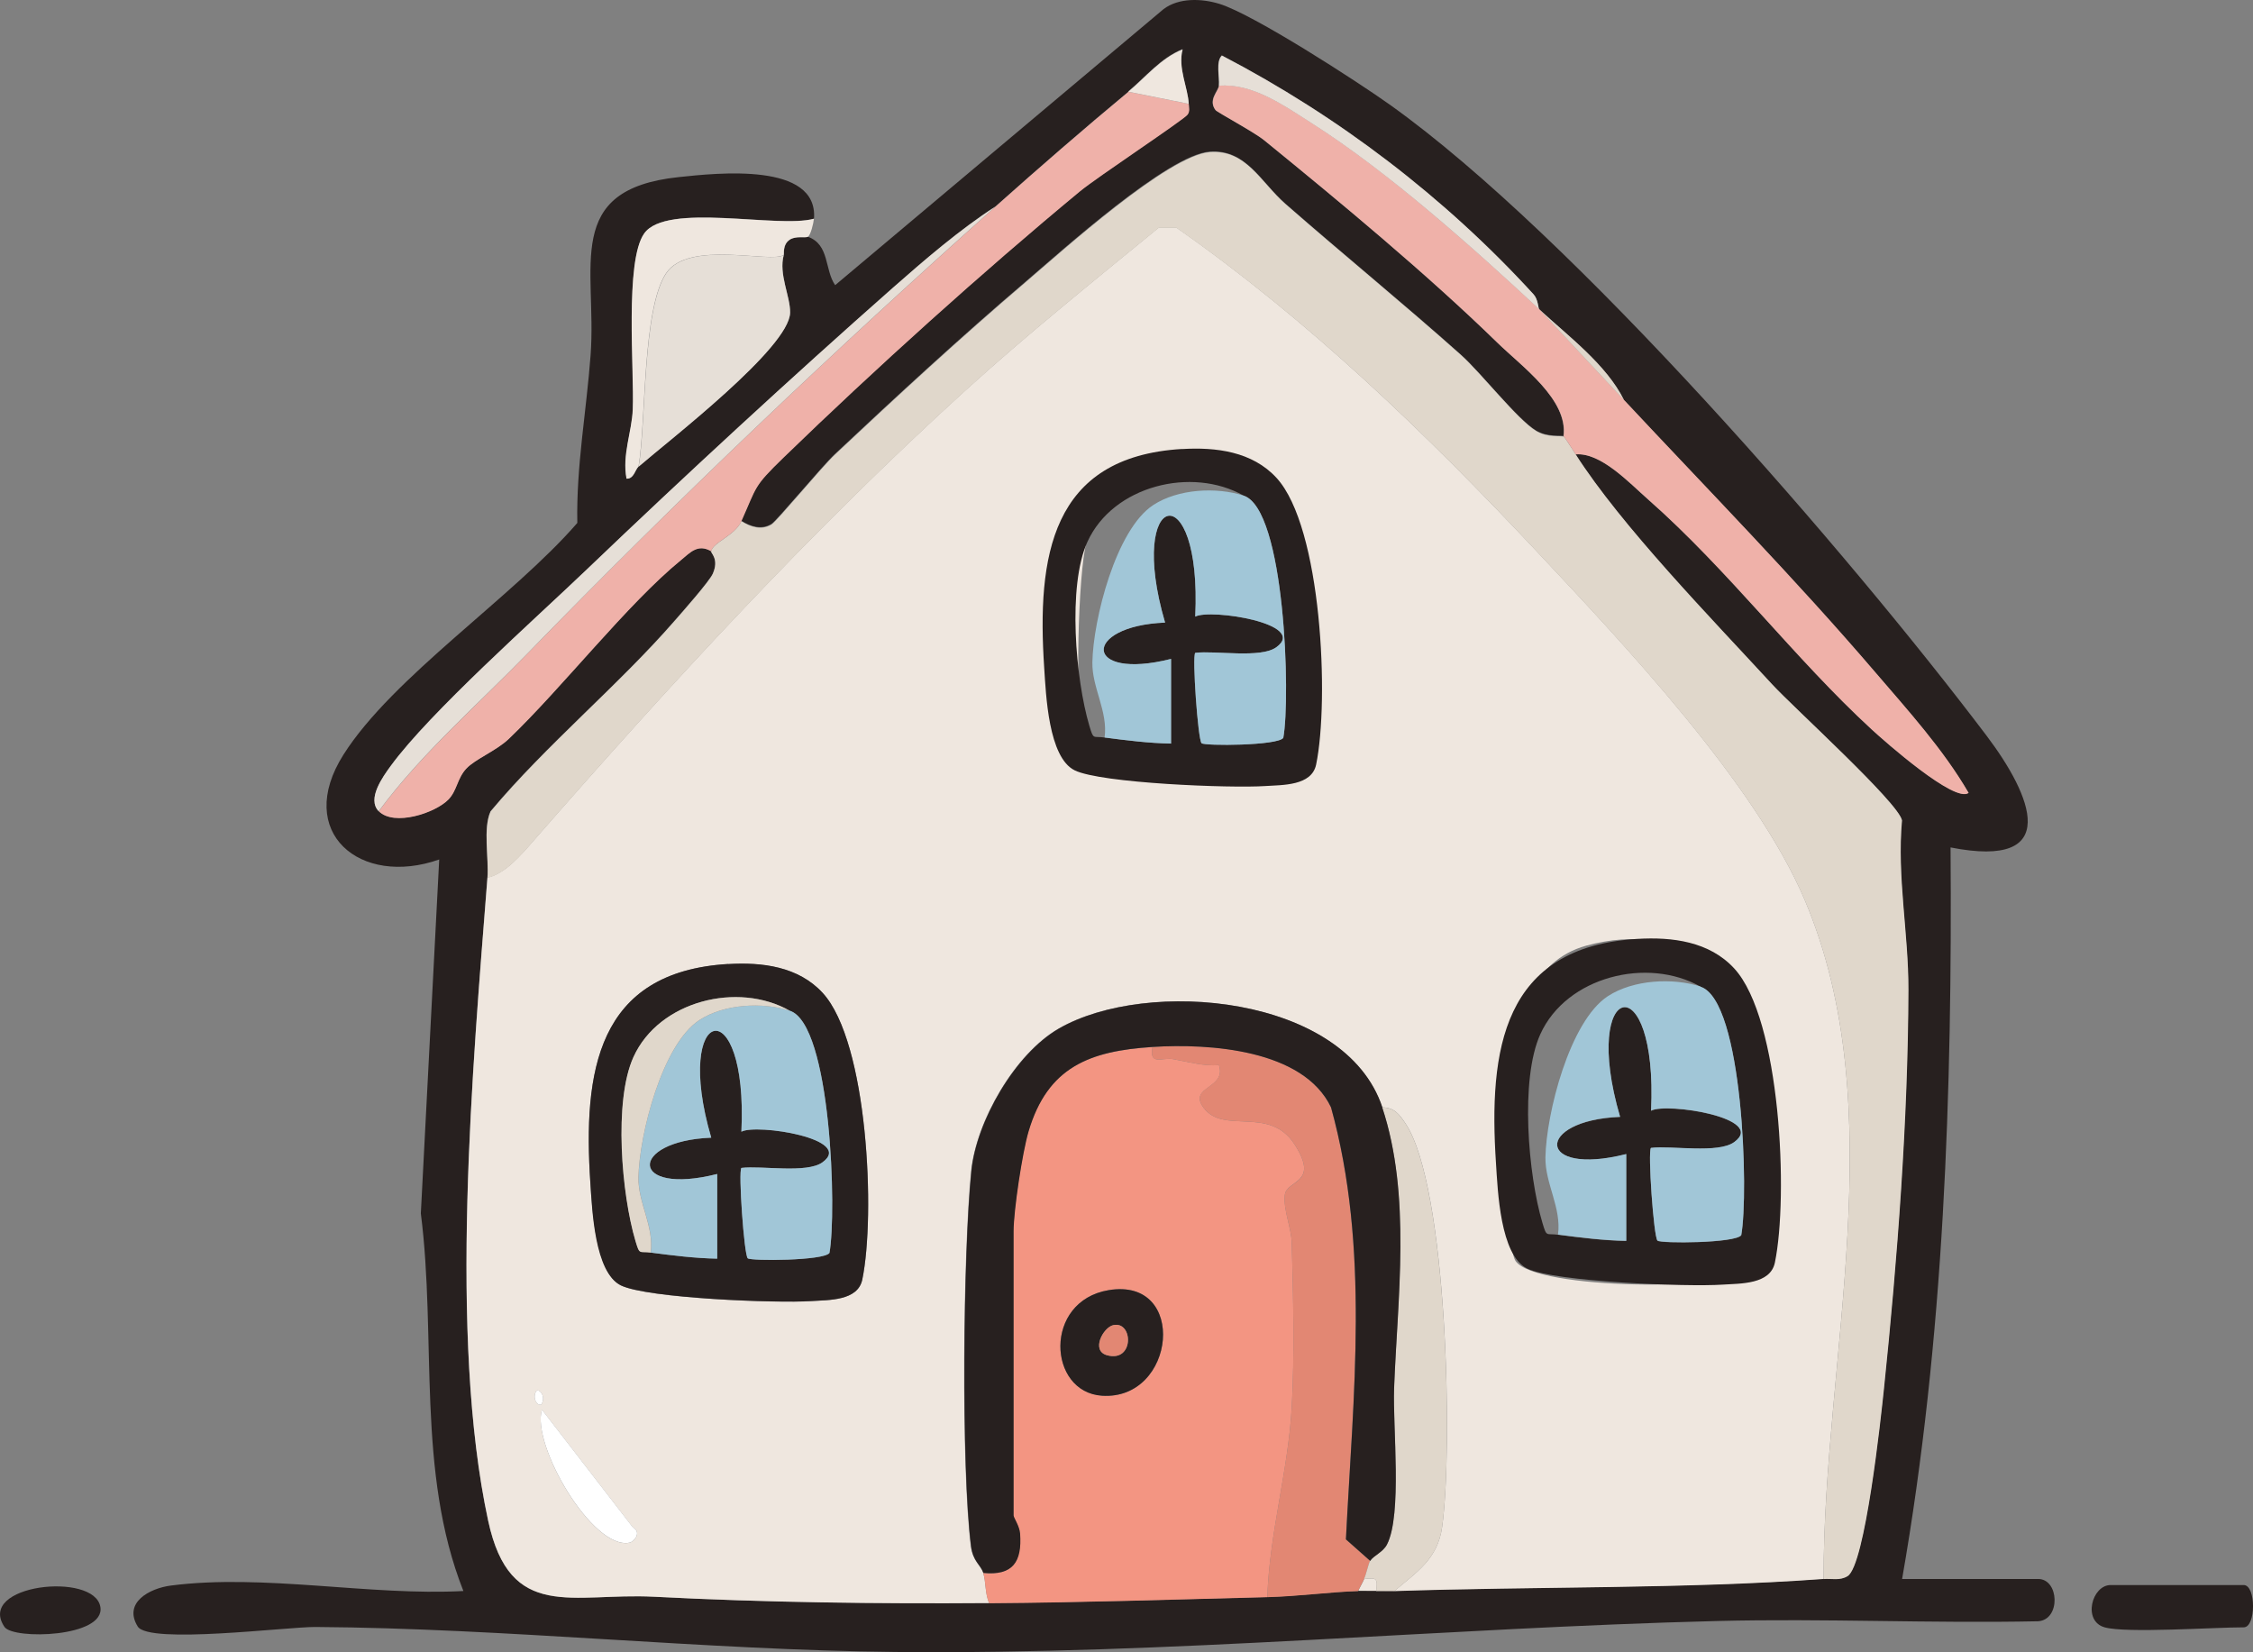 <?xml version="1.0" encoding="UTF-8"?>
<svg id="_レイヤー_2" data-name="レイヤー 2" xmlns="http://www.w3.org/2000/svg" viewBox="0 0 252.53 185.19">
  <rect x="0" y="0" width="252.53" height="185.19" fill="#808080" stroke="none"/>
  <defs>
    <style>
      .cls-1 {
        fill: #e28773;
      }

      .cls-2 {
        fill: #fff;
      }

      .cls-3 {
        fill: #f39582;
      }

      .cls-4 {
        fill: #27201f;
      }

      .cls-5 {
        fill: #e6dfd7;
      }

      .cls-6 {
        fill: #efb1a9;
      }

      .cls-7 {
        fill: #e0d7cb;
      }

      .cls-8 {
        fill: #efe7df;
      }

      .cls-9 {
        fill: #a1c6d7;
      }
    </style>
  </defs>
  <g id="_レイヤー_1-2" data-name="レイヤー 1">
    <g>
      <path class="cls-4" d="M.5,182.34c-3.2-4.75,10.08-6.22,10.75-2.24.58,3.42-9.77,3.7-10.75,2.24Z"/>
      <path class="cls-4" d="M235.9,182.39c-2.5-.7-1.44-4.74.68-4.74h14.91c1.39,0,1.39,4.74,0,4.74-3.38,0-13.18.68-15.59,0Z"/>
      <path class="cls-8" d="M152.9,176.97c1.44-.16,1.52-.08,1.36,1.36-.68.02-1.36-.02-2.03,0,.21-.46.48-.89.68-1.36Z"/>
      <path class="cls-4" d="M90.56,26.54c2.44.87,1.85,3.7,3.05,5.42L130.42,1.02c1.71-1.29,4.26-1.2,6.25-.59,3.8,1.16,15.45,8.69,19.15,11.33,20.58,14.69,51.25,50.07,66.85,70.7,5.08,6.72,8.56,15-4.04,12.52.2,27.39-.71,55.02-5.43,81.99h15.25c2.36,0,2.55,4.56,0,4.74-11.97.25-23.98-.33-35.94-.03-30.71.77-61.39,3.78-92.12,3.47-21.41-.21-43.78-2.66-65.03-2.8-3.17-.02-18.67,1.96-19.92-.05-1.66-2.68,1.32-4.28,3.7-4.59,10.44-1.35,22.28,1.17,32.8.61-5.3-13.39-2.98-28.31-4.77-42.32l2.06-39.67c-8.83,3.12-16.26-3.03-10.73-11.75s18.95-17.6,26.21-25.97c-.13-6.33,1.03-12.57,1.49-18.83.72-9.84-3.18-18.56,9.88-19.93,4.33-.46,15.63-1.7,15.16,4.66-4.06,1.12-16.53-1.88-19.02,1.65-2.2,3.11-1.1,15.32-1.28,19.72-.1,2.52-1.2,5.08-.7,7.76.82.06.98-1.03,1.35-1.36,3.46-2.99,16.9-13.32,16.97-17.25.04-1.81-1.31-4.31-.71-6.47.08-.05-.16-1.14.67-1.7.69-.46,1.73-.17,2.04-.33ZM126.47,10.28c-5.07,4.21-9.99,8.49-14.91,12.87-3.97,2.55-7.98,6.01-11.53,9.14-11.31,9.98-23.33,21.07-34.23,31.5-5.88,5.63-17.6,16.02-22,22.04-.9,1.23-2.68,3.7-1.36,5.08,1.71,1.73,6.35.2,7.82-1.32.96-1,1-2.38,1.98-3.44s3.35-1.99,4.78-3.35c5.99-5.73,13.3-15.13,19.28-20.02,1.03-.84,1.9-1.88,3.4-1-.03.21.91.86.19,2.5-.37.85-3.37,4.24-4.27,5.27-6.32,7.28-14.37,13.88-20.64,21.37-.87,1.92-.18,5.22-.35,7.44-1.66,21.27-4.37,51.41.08,72.08,2.45,11.4,9.46,8.05,18.58,8.52,12.5.65,24.99.79,37.58.71,10.39-.07,20.79-.41,31.17-.68,3.48-.09,7.02-.58,10.16-.68.68-.02,1.36.02,2.03,0s1.36.02,2.03,0c15.7-.52,32.65-.23,48.11-1.36.91-.07,1.84.22,2.7-.33,1.96-1.24,3.73-17.73,4.07-21.02,1.51-14.49,2.7-30.21,2.74-44.69.02-6.29-1.29-12.63-.72-18.99-.38-1.98-12.17-12.65-14.56-15.25-6.82-7.41-16.89-17.74-22.01-25.76,2.83-.22,5.99,3.18,8.14,5.07,8.97,7.9,16.42,17.83,25.05,25.77,1.43,1.32,9.32,8.29,10.85,7.1-2.86-4.9-6.79-9.23-10.49-13.55-9-10.51-18.72-20.41-28.13-30.48-1.95-3.96-6.26-7.17-9.49-10.16-.14-.15-.12-1.12-.65-1.7-9.94-10.87-21.86-19.95-34.93-26.76-.71.73-.24,2.37-.33,3.38-.06.63-1.24,1.59-.39,2.74.19.26,4.31,2.46,5.45,3.38,8.55,6.96,18.26,15.01,26.12,22.67,2.83,2.76,7.98,6.41,7.44,10.51-.24-.14-1.76.16-3.08-.64-2.12-1.29-6.12-6.45-8.43-8.52-6.45-5.75-13.17-11.23-19.67-16.92-2.76-2.42-4.38-6.1-8.45-5.81-4.69.34-16.56,11.08-20.68,14.6-7.23,6.16-14.43,12.8-21.35,19.3-1.46,1.37-6.49,7.45-7.1,7.83-1.13.7-2.37.28-3.39-.36,1.77-3.95,1.3-3.8,4.73-7.12,10.21-9.89,22.25-20.75,33.2-29.82,1.93-1.6,11.64-8.01,12.08-8.61.28-.38.15-.79.13-1.21-.06-1.74-1.24-4.02-.68-6.1-2.46.99-4.13,3.12-6.09,4.74Z"/>
      <path class="cls-8" d="M91.23,24.51c-.04.49-.37,1.87-.68,2.03s-1.35-.13-2.04.33c-.84.56-.6,1.65-.67,1.7-1.41.98-10.66-1.73-13.19,2.06-2.67,4-2.23,16.59-3.08,21.66-.37.32-.53,1.41-1.35,1.36-.51-2.68.6-5.24.7-7.76.18-4.4-.92-16.61,1.28-19.72,2.49-3.53,14.96-.53,19.02-1.65Z"/>
      <path class="cls-8" d="M204.39,176.97c-15.46,1.13-32.41.83-48.11,1.36,2.54-2.16,4.85-3.58,5.36-7.18,1.23-8.64.62-38.21-4.11-45.24-.69-1.03-1.23-1.78-2.61-1.8-4.18-12.6-26.38-14.54-36.27-8.83-4.91,2.83-9.24,10.39-9.8,15.95-.92,9.14-1.15,33.13-.04,42.04.22,1.73,1.07,2.09,1.39,3.01s.19,2.38.68,3.39c-12.59.09-25.08-.06-37.58-.71-9.12-.47-16.13,2.87-18.58-8.52-4.45-20.67-1.74-50.82-.08-72.08,1.98-.43,3.81-2.59,5.09-4.06,15.37-17.6,31.07-34.72,48.43-50.5,7-6.36,14.41-12.3,21.73-18.3h1.96c14.85,10.39,27.99,23.07,40.37,36.26,9.85,10.49,24.51,26.03,30.05,39.07,10,23.54,2.09,51.47,2.13,76.13ZM129.02,53.83c-4.16.66-6.15,3.04-7.25,6.98-.9,3.21-1.4,18.55-.22,21.14.41.89,1.24,1.6,2.17,1.9,3.43,1.11,18.37,1.8,21.01-.07,3.08-2.19,1.85-13.63,1.09-17.28-2.02-9.61-6.42-14.3-16.8-12.66ZM196.79,142.26c1.96-2.02,1.84-18.37,1.53-21.89-.96-11.05-9.72-17.36-20.53-14.38-6.12,1.68-8.02,8.2-8.55,13.81-.3,3.2-.57,19.78.64,21.54,2.23,3.25,24.48,3.41,26.9.92ZM81.62,108.05c-14.75.88-16.27,12.13-15.45,24.53.2,2.98.6,10.11,3.42,11.49,2.96,1.45,17.51,2.02,21.34,1.76,1.96-.13,5.22-.01,5.72-2.41,1.49-7.21.64-26.61-4.44-32.13-2.72-2.96-6.79-3.46-10.59-3.23ZM60.73,157.32c.49-.95-.43-1.81-.66-1.35-.49.95.43,1.81.66,1.35ZM60.75,158c-1.24,3.87,5.66,15.75,9.81,14.91.51-.11,1.41-1.16.38-1.71l-10.19-13.19Z"/>
      <path class="cls-7" d="M175.26,48.91c.11.06,1.14,1.7,1.36,2.03,5.13,8.02,15.19,18.35,22.01,25.76,2.4,2.61,14.18,13.28,14.56,15.25-.57,6.36.74,12.7.72,18.99-.04,14.48-1.23,30.2-2.74,44.69-.34,3.29-2.11,19.78-4.07,21.02-.86.54-1.79.26-2.7.33-.04-24.67,7.87-52.6-2.13-76.13-5.54-13.04-20.2-28.57-30.05-39.07-12.37-13.19-25.51-25.87-40.37-36.25h-1.96c-7.31,5.99-14.73,11.93-21.73,18.3-17.36,15.78-33.06,32.9-48.43,50.5-1.28,1.47-3.11,3.63-5.09,4.06.17-2.22-.52-5.52.35-7.44,6.27-7.49,14.31-14.1,20.64-21.37.9-1.03,3.9-4.42,4.27-5.27.72-1.64-.22-2.29-.19-2.5.15-1,2.66-1.76,3.39-3.39,1.02.64,2.25,1.06,3.39.36.61-.38,5.64-6.46,7.1-7.83,6.93-6.51,14.12-13.14,21.35-19.3,4.12-3.52,16-14.26,20.68-14.6,4.08-.29,5.69,3.39,8.45,5.81,6.5,5.69,13.22,11.17,19.67,16.92,2.32,2.07,6.31,7.23,8.43,8.52,1.32.8,2.84.5,3.08.64Z"/>
      <path class="cls-3" d="M129.18,117.34c-.39,2.14,1.06,1.15,2.32,1.37,1.7.3,3.38.8,5.13.67.89,2.66-3.5,2.37-1.73,4.77,2.25,3.05,7.35-.25,10.17,4.06,2.93,4.49-.89,3.99-1.06,5.73s.73,3.6.78,5.4c.16,5.78.32,12.64,0,18.35-.4,7.17-2.51,14.14-2.74,21.32-10.38.26-20.78.61-31.17.68-.49-1.01-.36-2.47-.68-3.39,3.3.33,4.34-1.22,4.11-4.41-.06-.87-.73-1.79-.73-2.03v-31.85c0-2.31.99-8.84,1.68-11.19,2.14-7.23,6.86-9.02,13.9-9.47ZM124.26,144.6c-7.34,1.23-6.83,11.42-.75,11.83,8.31.55,9.67-13.31.75-11.83Z"/>
      <path class="cls-6" d="M172.55,34.68c3.16,3.38,6.33,6.78,9.49,10.16,9.41,10.07,19.13,19.97,28.13,30.48,3.7,4.32,7.64,8.65,10.49,13.55-1.54,1.19-9.42-5.78-10.85-7.1-8.64-7.94-16.08-17.87-25.05-25.77-2.15-1.89-5.31-5.3-8.14-5.07-.21-.33-1.25-1.97-1.36-2.03.54-4.1-4.61-7.75-7.44-10.51-7.86-7.66-17.57-15.71-26.12-22.67-1.14-.93-5.26-3.13-5.45-3.38-.85-1.14.33-2.1.39-2.74,3.77-.31,7.32,2.25,10.38,4.19,8.65,5.5,17.98,13.89,25.54,20.88Z"/>
      <path class="cls-6" d="M133.25,11.64c.01.42.15.83-.13,1.21-.44.6-10.15,7.01-12.08,8.61-10.95,9.06-22.99,19.92-33.2,29.82-3.43,3.33-2.96,3.18-4.73,7.12-.73,1.63-3.24,2.39-3.39,3.39-1.51-.88-2.37.16-3.4,1-5.99,4.89-13.29,14.29-19.28,20.02-1.42,1.36-3.76,2.25-4.78,3.35s-1.02,2.44-1.98,3.44c-1.47,1.53-6.11,3.06-7.82,1.32,4.82-6.5,10.98-11.81,16.61-17.61,17-17.5,34.49-34.08,52.51-50.15,4.92-4.39,9.84-8.66,14.91-12.87l6.78,1.36Z"/>
      <path class="cls-1" d="M153.57,174.94c-.19.31-.4,1.4-.68,2.03-.2.46-.47.9-.68,1.36-3.15.1-6.68.59-10.16.68.23-7.18,2.33-14.15,2.74-21.32.32-5.71.16-12.57,0-18.35-.05-1.8-.96-3.69-.78-5.4s4-1.24,1.06-5.73c-2.81-4.31-7.92-1.01-10.17-4.06-1.78-2.41,2.61-2.12,1.73-4.77-1.76.13-3.43-.37-5.13-.67-1.27-.22-2.71.77-2.32-1.37,6.32-.41,16.9.25,20,6.77,4.37,15.72,2.48,32.29,1.67,48.42l2.72,2.41Z"/>
      <path class="cls-7" d="M156.28,178.33c-.68.02-1.36-.02-2.03,0,.16-1.44.08-1.52-1.36-1.36.28-.63.49-1.72.68-2.03.36-.58,1.43-.96,1.88-1.83,1.73-3.34.64-13.14.8-17.51.38-10.11,1.95-21.59-1.33-31.48,1.38.02,1.91.76,2.61,1.8,4.72,7.02,5.33,36.59,4.11,45.24-.51,3.6-2.82,5.01-5.36,7.18Z"/>
      <path class="cls-5" d="M87.85,28.58c-.6,2.16.75,4.66.71,6.47-.08,3.93-13.52,14.26-16.97,17.25.85-5.07.41-17.66,3.08-21.66,2.53-3.79,11.78-1.08,13.19-2.06Z"/>
      <path class="cls-5" d="M172.55,34.68c-7.55-7-16.89-15.38-25.54-20.88-3.06-1.94-6.61-4.5-10.38-4.19.09-1.02-.38-2.66.33-3.38,13.07,6.81,24.99,15.89,34.93,26.76.53.57.51,1.55.65,1.7Z"/>
      <path class="cls-5" d="M111.56,23.16c-18.02,16.07-35.5,32.65-52.51,50.15-5.63,5.79-11.79,11.1-16.61,17.61-1.33-1.38.46-3.85,1.36-5.08,4.4-6.02,16.12-16.41,22-22.04,10.9-10.43,22.92-21.52,34.23-31.5,3.55-3.13,7.56-6.58,11.53-9.14Z"/>
      <path class="cls-8" d="M133.25,11.64l-6.78-1.36c1.96-1.63,3.63-3.75,6.09-4.74-.56,2.08.62,4.36.68,6.1Z"/>
      <path class="cls-7" d="M182.03,44.84c-3.16-3.38-6.33-6.78-9.49-10.16,3.23,2.99,7.54,6.2,9.49,10.16Z"/>
      <path class="cls-4" d="M154.93,124.12c3.28,9.89,1.71,21.38,1.33,31.48-.16,4.37.92,14.17-.8,17.51-.45.87-1.52,1.25-1.88,1.83l-2.72-2.41c.81-16.13,2.7-32.7-1.67-48.42-3.1-6.51-13.68-7.17-20-6.77-7.05.45-11.76,2.24-13.9,9.47-.7,2.36-1.68,8.89-1.68,11.19v31.85c0,.25.66,1.16.73,2.03.23,3.18-.81,4.73-4.11,4.41-.32-.93-1.17-1.28-1.39-3.01-1.11-8.91-.88-32.9.04-42.04.56-5.56,4.89-13.11,9.8-15.95,9.89-5.71,32.09-3.78,36.27,8.83Z"/>
      <path class="cls-4" d="M81.62,108.05c3.8-.23,7.87.27,10.59,3.23,5.08,5.53,5.93,24.92,4.44,32.13-.5,2.4-3.76,2.28-5.72,2.41-3.83.26-18.38-.31-21.34-1.76s-3.22-8.51-3.42-11.49c-.82-12.4.7-23.65,15.45-24.53ZM88.52,113.28c-5.79-3.29-14.64-1.13-17.51,5.19-2.24,4.93-1.32,15.42.22,20.6.49,1.63.38,1.14,1.71,1.32,2.45.32,4.98.63,7.45.68v-9.49c-9.88,2.5-10.02-3.69-.67-4.07-4.38-14.94,4.15-16.74,3.38-.67,1.7-.92,12.72.8,9.09,3.43-1.77,1.28-6.81.35-9.09.63-.36.36.3,9.73.71,10.13.33.32,8.54.28,9.16-.6.83-4.51.21-25.64-4.45-27.15Z"/>
      <path class="cls-2" d="M60.75,158l10.19,13.19c1.02.56.13,1.61-.38,1.71-4.14.85-11.05-11.03-9.81-14.91Z"/>
      <path class="cls-2" d="M60.73,157.32c-.24.46-1.15-.4-.66-1.35.24-.46,1.15.4.66,1.35Z"/>
      <path class="cls-4" d="M124.26,144.6c8.91-1.49,7.55,12.38-.75,11.83-6.07-.4-6.59-10.6.75-11.83ZM124.78,148.52c-1.12.25-2.55,2.88-.68,3.38,3.06.82,2.92-3.88.68-3.38Z"/>
      <path class="cls-9" d="M88.52,113.28c4.65,1.5,5.28,22.64,4.45,27.15-.61.88-8.82.92-9.16.6-.41-.4-1.07-9.77-.71-10.13,2.28-.28,7.33.65,9.09-.63,3.63-2.63-7.39-4.35-9.09-3.43.77-16.06-7.77-14.27-3.38.67-9.35.37-9.21,6.57.67,4.07v9.49c-2.47-.04-5.01-.36-7.45-.68.4-2.93-1.43-5.59-1.37-8.44.09-4.77,2.63-14.88,6.83-17.62,2.77-1.81,7.07-2.04,10.13-1.05Z"/>
      <path class="cls-4" d="M132.49,50.33c3.8-.23,7.87.27,10.59,3.23,5.08,5.53,5.93,24.92,4.44,32.13-.5,2.4-3.76,2.28-5.72,2.41-3.83.26-18.38-.31-21.34-1.76s-3.22-8.51-3.42-11.49c-.82-12.4.7-23.65,15.45-24.53ZM139.39,55.55c-5.79-3.29-14.64-1.13-17.51,5.19-2.24,4.93-1.32,15.42.22,20.6.49,1.63.38,1.14,1.71,1.32,2.45.32,4.98.63,7.45.68v-9.49c-9.88,2.5-10.02-3.69-.67-4.07-4.38-14.94,4.15-16.74,3.38-.67,1.7-.92,12.72.8,9.09,3.43-1.77,1.28-6.81.35-9.09.63-.36.36.3,9.73.71,10.13.33.32,8.54.28,9.16-.6.83-4.51.21-25.64-4.45-27.15Z"/>
      <path class="cls-9" d="M139.39,55.55c4.65,1.5,5.28,22.64,4.45,27.15-.61.88-8.82.92-9.16.6-.41-.4-1.07-9.77-.71-10.13,2.28-.28,7.33.65,9.09-.63,3.63-2.63-7.39-4.35-9.09-3.43.77-16.06-7.77-14.27-3.38.67-9.35.37-9.21,6.57.67,4.07v9.49c-2.47-.04-5.01-.36-7.45-.68.4-2.93-1.43-5.59-1.37-8.44.09-4.77,2.63-14.88,6.83-17.62,2.77-1.81,7.07-2.04,10.13-1.05Z"/>
      <g>
        <path class="cls-4" d="M183.53,105.23c3.9-.23,8.07.28,10.86,3.32,5.21,5.67,6.08,25.56,4.55,32.96-.51,2.46-3.86,2.34-5.87,2.47-3.93.27-18.85-.31-21.89-1.8s-3.3-8.73-3.5-11.79c-.84-12.72.72-24.26,15.85-25.16ZM190.61,110.59c-5.93-3.37-15.02-1.16-17.96,5.32-2.3,5.06-1.36,15.81.23,21.13.5,1.67.39,1.17,1.75,1.35,2.51.33,5.11.65,7.65.7v-9.73c-10.14,2.57-10.28-3.79-.69-4.17-4.5-15.33,4.26-17.17,3.47-.69,1.74-.95,13.04.82,9.32,3.52-1.81,1.31-6.99.36-9.33.65-.37.37.31,9.98.73,10.39.34.33,8.76.29,9.39-.61.85-4.63.21-26.3-4.56-27.84Z"/>
        <path class="cls-9" d="M190.61,110.59c4.77,1.54,5.41,23.22,4.56,27.84-.63.91-9.05.95-9.39.61-.43-.41-1.1-10.02-.73-10.39,2.34-.28,7.51.67,9.33-.65,3.72-2.7-7.58-4.46-9.32-3.52.79-16.48-7.97-14.64-3.47.69-9.59.38-9.45,6.74.69,4.17v9.73c-2.54-.04-5.14-.37-7.65-.7.41-3-1.46-5.73-1.41-8.65.09-4.89,2.7-15.26,7-18.07,2.84-1.85,7.25-2.09,10.39-1.08Z"/>
      </g>
      <path class="cls-7" d="M88.52,113.28c-3.06-.99-7.36-.76-10.13,1.05-4.19,2.74-6.73,12.85-6.83,17.62-.06,2.85,1.77,5.51,1.37,8.44-1.32-.17-1.22.32-1.71-1.32-1.55-5.19-2.46-15.67-.22-20.6,2.87-6.32,11.73-8.48,17.51-5.19Z"/>
      <path class="cls-1" d="M124.78,148.52c2.24-.5,2.38,4.2-.68,3.38-1.87-.5-.44-3.13.68-3.38Z"/>
    </g>
  </g>
</svg>